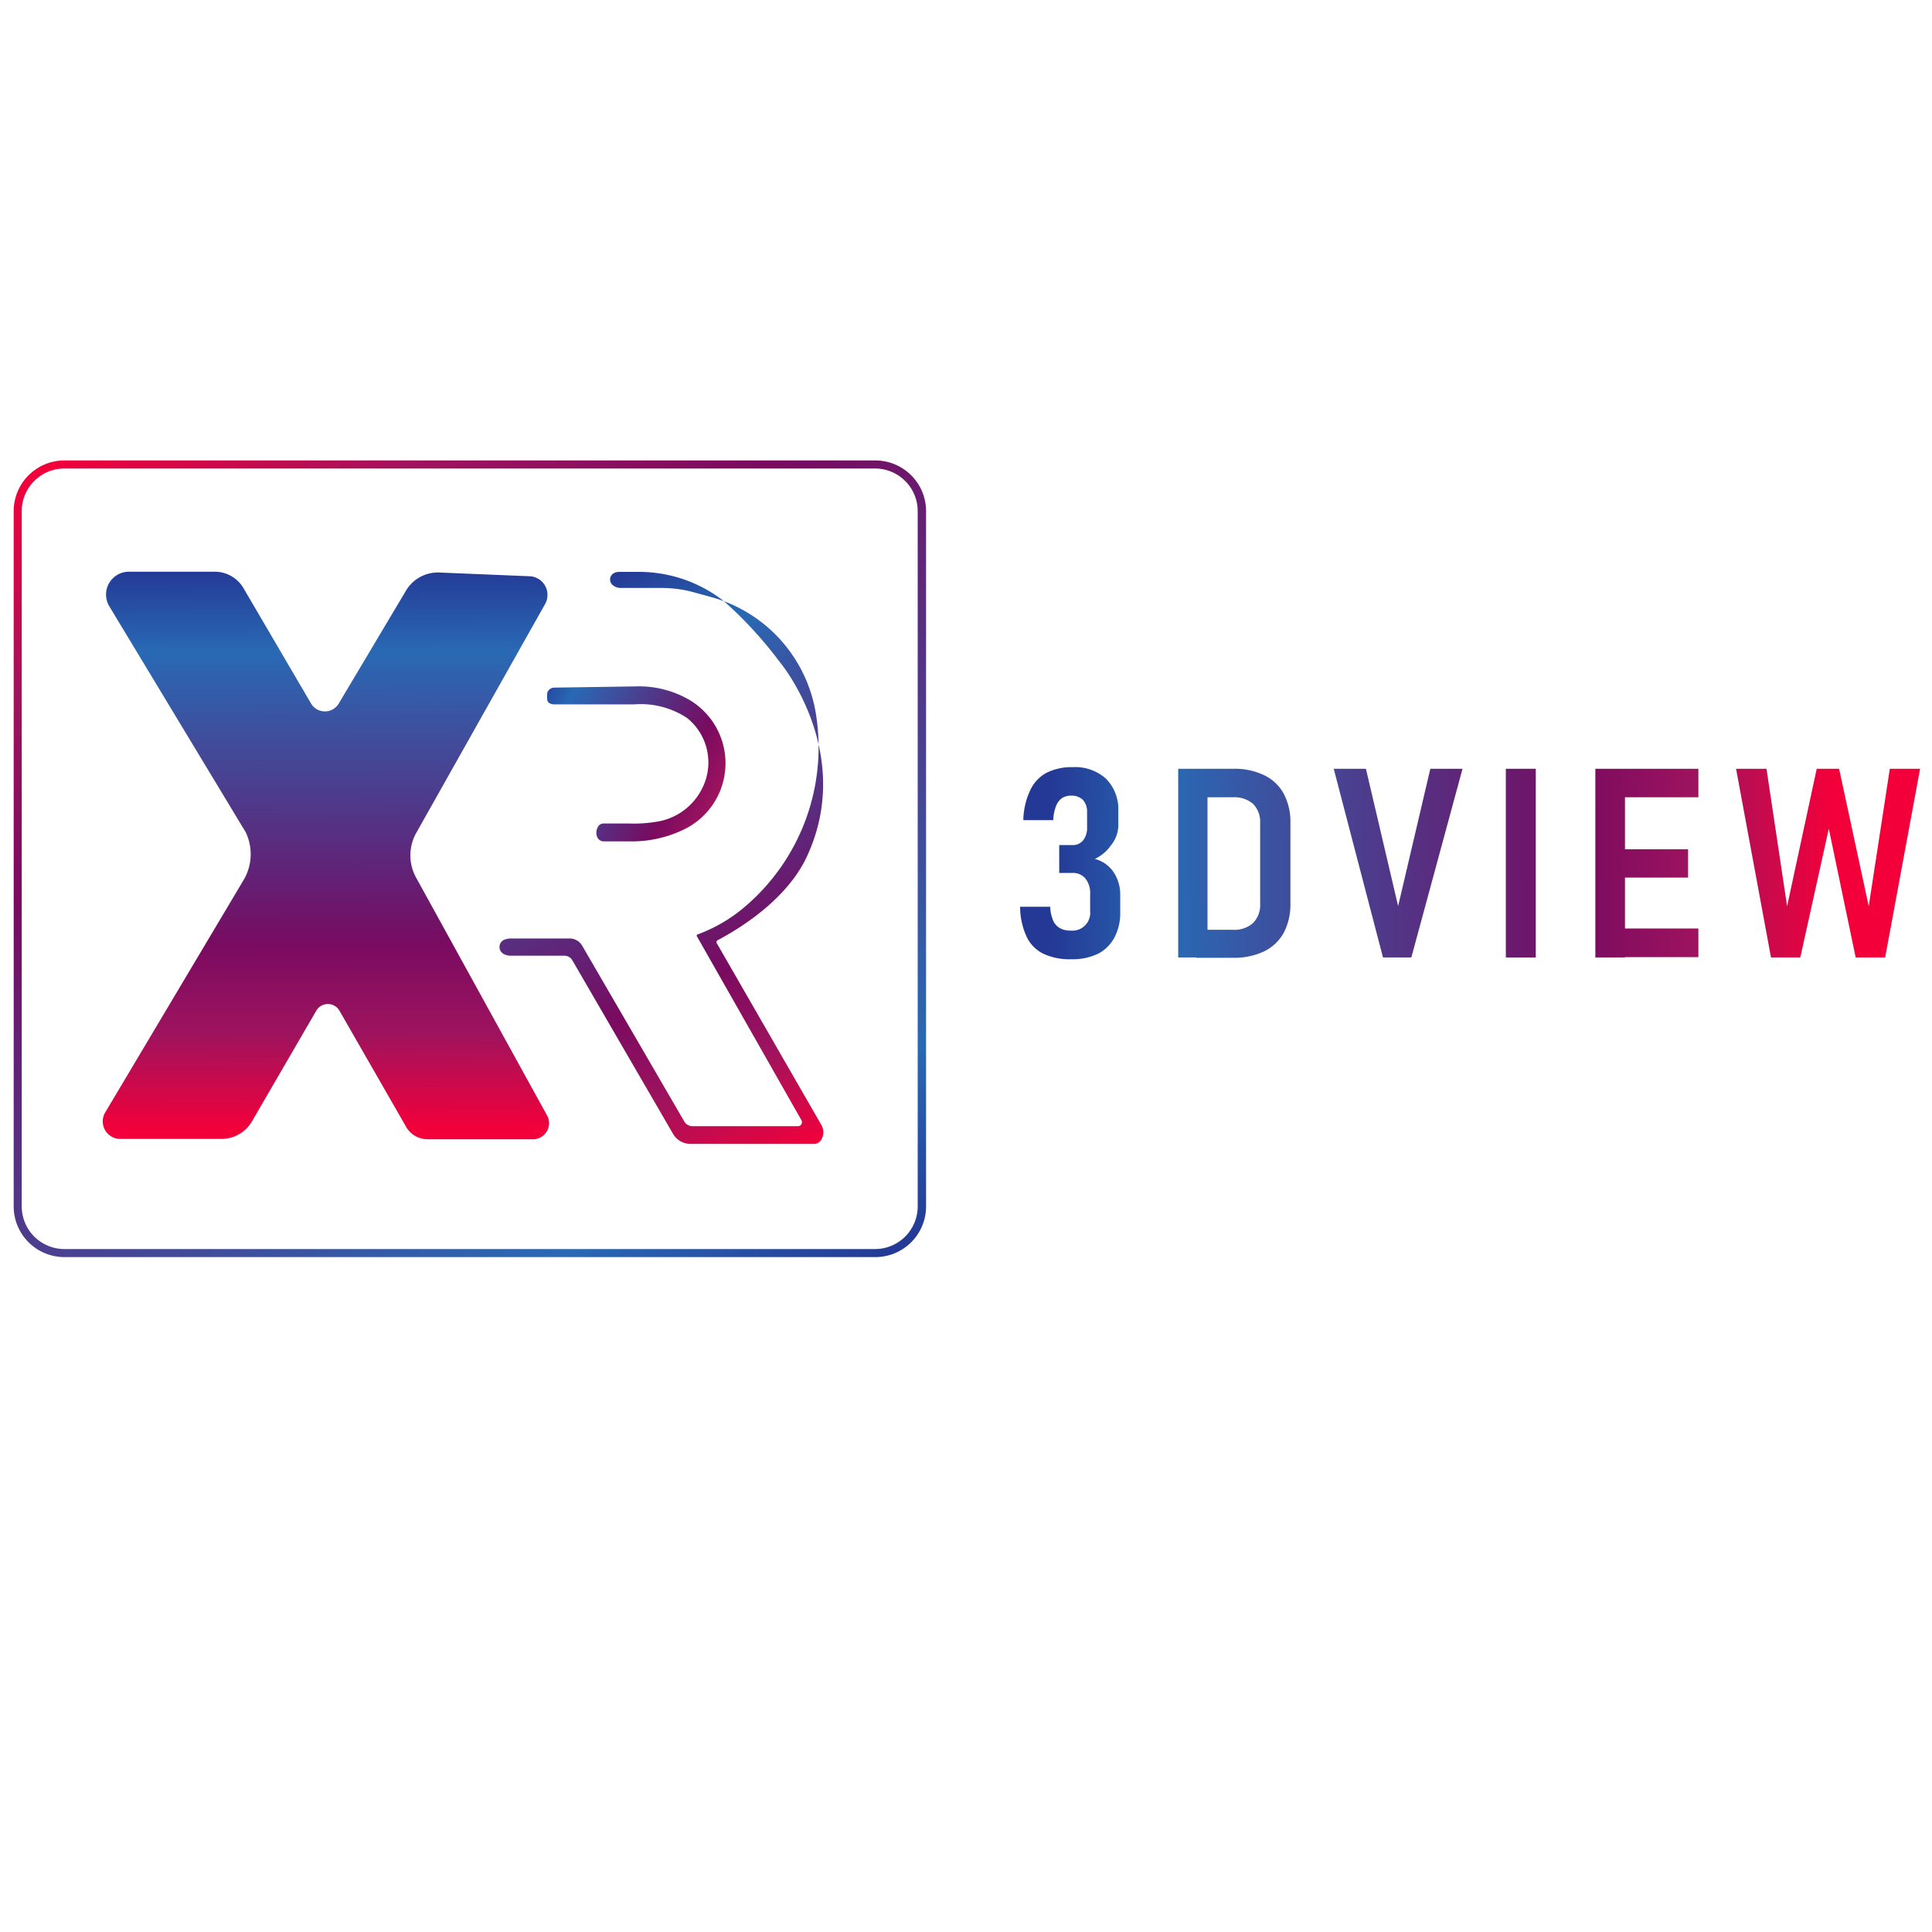 <svg id="Layer_1" data-name="Layer 1" xmlns="http://www.w3.org/2000/svg" xmlns:xlink="http://www.w3.org/1999/xlink" viewBox="0 0 120 120"><defs><linearGradient id="linear-gradient" x1="65.28" y1="53.62" x2="113.83" y2="53.18" gradientUnits="userSpaceOnUse"><stop offset="0" stop-color="#243995"/><stop offset="0.15" stop-color="#2969b4"/><stop offset="0.54" stop-color="#612377"/><stop offset="0.67" stop-color="#790b60"/><stop offset="0.83" stop-color="#9f135e"/><stop offset="1" stop-color="#f3003a"/></linearGradient><linearGradient id="linear-gradient-2" x1="65.28" y1="53.7" x2="113.83" y2="53.25" xlink:href="#linear-gradient"/><linearGradient id="linear-gradient-3" x1="65.28" y1="53.79" x2="113.83" y2="53.35" xlink:href="#linear-gradient"/><linearGradient id="linear-gradient-4" x1="65.28" y1="53.87" x2="113.84" y2="53.43" xlink:href="#linear-gradient"/><linearGradient id="linear-gradient-5" x1="65.29" y1="53.94" x2="113.84" y2="53.5" xlink:href="#linear-gradient"/><linearGradient id="linear-gradient-6" x1="65.29" y1="54.04" x2="113.84" y2="53.6" xlink:href="#linear-gradient"/><linearGradient id="linear-gradient-7" x1="20.13" y1="35.24" x2="20.26" y2="70.14" xlink:href="#linear-gradient"/><linearGradient id="linear-gradient-8" x1="32.44" y1="43.97" x2="46.78" y2="51.25" xlink:href="#linear-gradient"/><linearGradient id="linear-gradient-9" x1="34.35" y1="37.37" x2="50.2" y2="71.27" xlink:href="#linear-gradient"/><linearGradient id="linear-gradient-10" x1="46.41" y1="83.17" x2="11.96" y2="23.51" xlink:href="#linear-gradient"/></defs><title>logo3DART</title><rect x="-7.26" y="-7.26" width="134.52" height="134.52" fill="#fff"/><path d="M64.81,59.24a2.23,2.23,0,0,1-1.05-1.07,4.53,4.53,0,0,1-.4-1.85h1.87a2.39,2.39,0,0,0,.18.85,1,1,0,0,0,.41.47,1.26,1.26,0,0,0,.67.16,1.11,1.11,0,0,0,1.22-1.23v-1a1.45,1.45,0,0,0-.29-1,1,1,0,0,0-.82-.35h-.81V52.49h.81a.83.83,0,0,0,.68-.3,1.26,1.26,0,0,0,.24-.83v-.91a1.09,1.09,0,0,0-.26-.77,1,1,0,0,0-.74-.26,1,1,0,0,0-.57.16,1.1,1.1,0,0,0-.36.49,2.73,2.73,0,0,0-.17.87H63.56A4.56,4.56,0,0,1,64,49.06,2.34,2.34,0,0,1,65,48a3.46,3.46,0,0,1,1.62-.35,2.85,2.85,0,0,1,2.09.73,2.7,2.7,0,0,1,.75,2v.94A2,2,0,0,1,69,52.51a2.52,2.52,0,0,1-1,.84,2,2,0,0,1,1.16.81,2.54,2.54,0,0,1,.42,1.49v1a3.26,3.26,0,0,1-.36,1.58,2.41,2.41,0,0,1-1,1,3.65,3.65,0,0,1-1.65.35A3.88,3.88,0,0,1,64.81,59.24Z" fill="url(#linear-gradient)"/><path d="M73.18,47.75H75V59.47H73.18Zm1.13,10h2.27a1.73,1.73,0,0,0,1.25-.42,1.59,1.59,0,0,0,.44-1.2V51.13a1.59,1.59,0,0,0-.44-1.2,1.78,1.78,0,0,0-1.25-.41H74.31V47.75H76.6a4.22,4.22,0,0,1,1.92.4,2.73,2.73,0,0,1,1.21,1.14,3.72,3.72,0,0,1,.42,1.83v5a3.81,3.81,0,0,1-.41,1.81,2.8,2.8,0,0,1-1.22,1.16,4.34,4.34,0,0,1-1.93.4H74.31Z" fill="url(#linear-gradient-2)"/><path d="M82.84,47.75h2l2,8.53,2-8.53h2L87.66,59.47H85.9Z" fill="url(#linear-gradient-3)"/><path d="M95.39,59.47H93.53V47.75h1.86Z" fill="url(#linear-gradient-4)"/><path d="M99.09,47.75h1.84V59.47H99.09Zm.82,0h5.58v1.77H99.91Zm0,5h4.94v1.76H99.91Zm0,4.92h5.58v1.78H99.91Z" fill="url(#linear-gradient-5)"/><path d="M112.84,47.75h1.39l1.84,8.54,1.31-8.54h1.88l-2.17,11.72h-1.83l-1.67-8-1.77,8H110l-2.17-11.72h1.89L111,56.29Z" fill="url(#linear-gradient-6)"/><path d="M13.34,35.51H8a1.42,1.42,0,0,0-1.24,2.1l8.5,14.08a3.15,3.15,0,0,1-.1,2.92L6.52,69.12a1.09,1.09,0,0,0,1,1.62h6.23a2.19,2.19,0,0,0,1.9-1.09l4-6.88a.83.83,0,0,1,1.43,0L25.23,70a1.53,1.53,0,0,0,1.33.76h6.61A1,1,0,0,0,34,69.32l-8.15-14.8a2.86,2.86,0,0,1,0-2.78l8-14.21a1.16,1.16,0,0,0-1-1.74l-5.57-.23a2.3,2.3,0,0,0-2.06,1.12l-4.17,7a1,1,0,0,1-1.74,0l-4.2-7.17A2.07,2.07,0,0,0,13.34,35.51Z" fill="url(#linear-gradient-7)"/><path d="M34,43.52c.05.17.26.23.45.23,1.11,0,4.94,0,4.94,0a5.21,5.21,0,0,1,3.29.85,3.54,3.54,0,0,1,1.07,4.06A3.81,3.81,0,0,1,41,51a8.6,8.6,0,0,1-1.9.15h-1.6a.39.39,0,0,0-.35.19.72.72,0,0,0-.06.64.44.44,0,0,0,.42.28l1.74,0a7.38,7.38,0,0,0,3.35-.8h0a4.57,4.57,0,0,0,0-8.11h0a6.22,6.22,0,0,0-2.89-.72l-5.3.08A.46.46,0,0,0,34,43,1.62,1.62,0,0,0,34,43.52Z" fill="url(#linear-gradient-8)"/><path d="M38.11,35.61h0a.45.45,0,0,0,0,.77h0a.76.76,0,0,0,.43.14H41.1a7.53,7.53,0,0,1,2,.27l1.09.3a9,9,0,0,1,6.5,7.33h0A13,13,0,0,1,46.3,56.29a9.64,9.64,0,0,1-3,1.76h0a.09.09,0,0,0,0,.13l6.48,11.4a.25.25,0,0,1-.22.37H43a.59.59,0,0,1-.49-.28L36.16,58.74a.9.9,0,0,0-.78-.45l-3.7,0a1.17,1.17,0,0,0-.36.08h0a.49.49,0,0,0,0,.9h0a.92.92,0,0,0,.43.09l3.32,0a.57.57,0,0,1,.47.27L41.8,70.42a1.26,1.26,0,0,0,1.09.63h7.66a.53.53,0,0,0,.47-.28h0a.91.91,0,0,0,0-.89L44.53,58.6a.14.14,0,0,1,0-.17c.11-.1,4.13-2,5.62-5.3,2.85-6.23-1.43-11.68-1.71-12A25.18,25.18,0,0,0,45,37.37a8.56,8.56,0,0,0-5.3-1.85H38.49A.72.72,0,0,0,38.11,35.61Z" fill="url(#linear-gradient-9)"/><path d="M54.37,78.08H4A3.15,3.15,0,0,1,.85,74.93V31.75A3.15,3.15,0,0,1,4,28.6H54.37a3.15,3.15,0,0,1,3.15,3.15V74.93A3.15,3.15,0,0,1,54.37,78.08ZM4,29.1a2.65,2.65,0,0,0-2.65,2.65V74.93A2.65,2.65,0,0,0,4,77.58H54.37A2.65,2.65,0,0,0,57,74.93V31.75a2.65,2.65,0,0,0-2.65-2.65Z" fill="url(#linear-gradient-10)"/></svg>